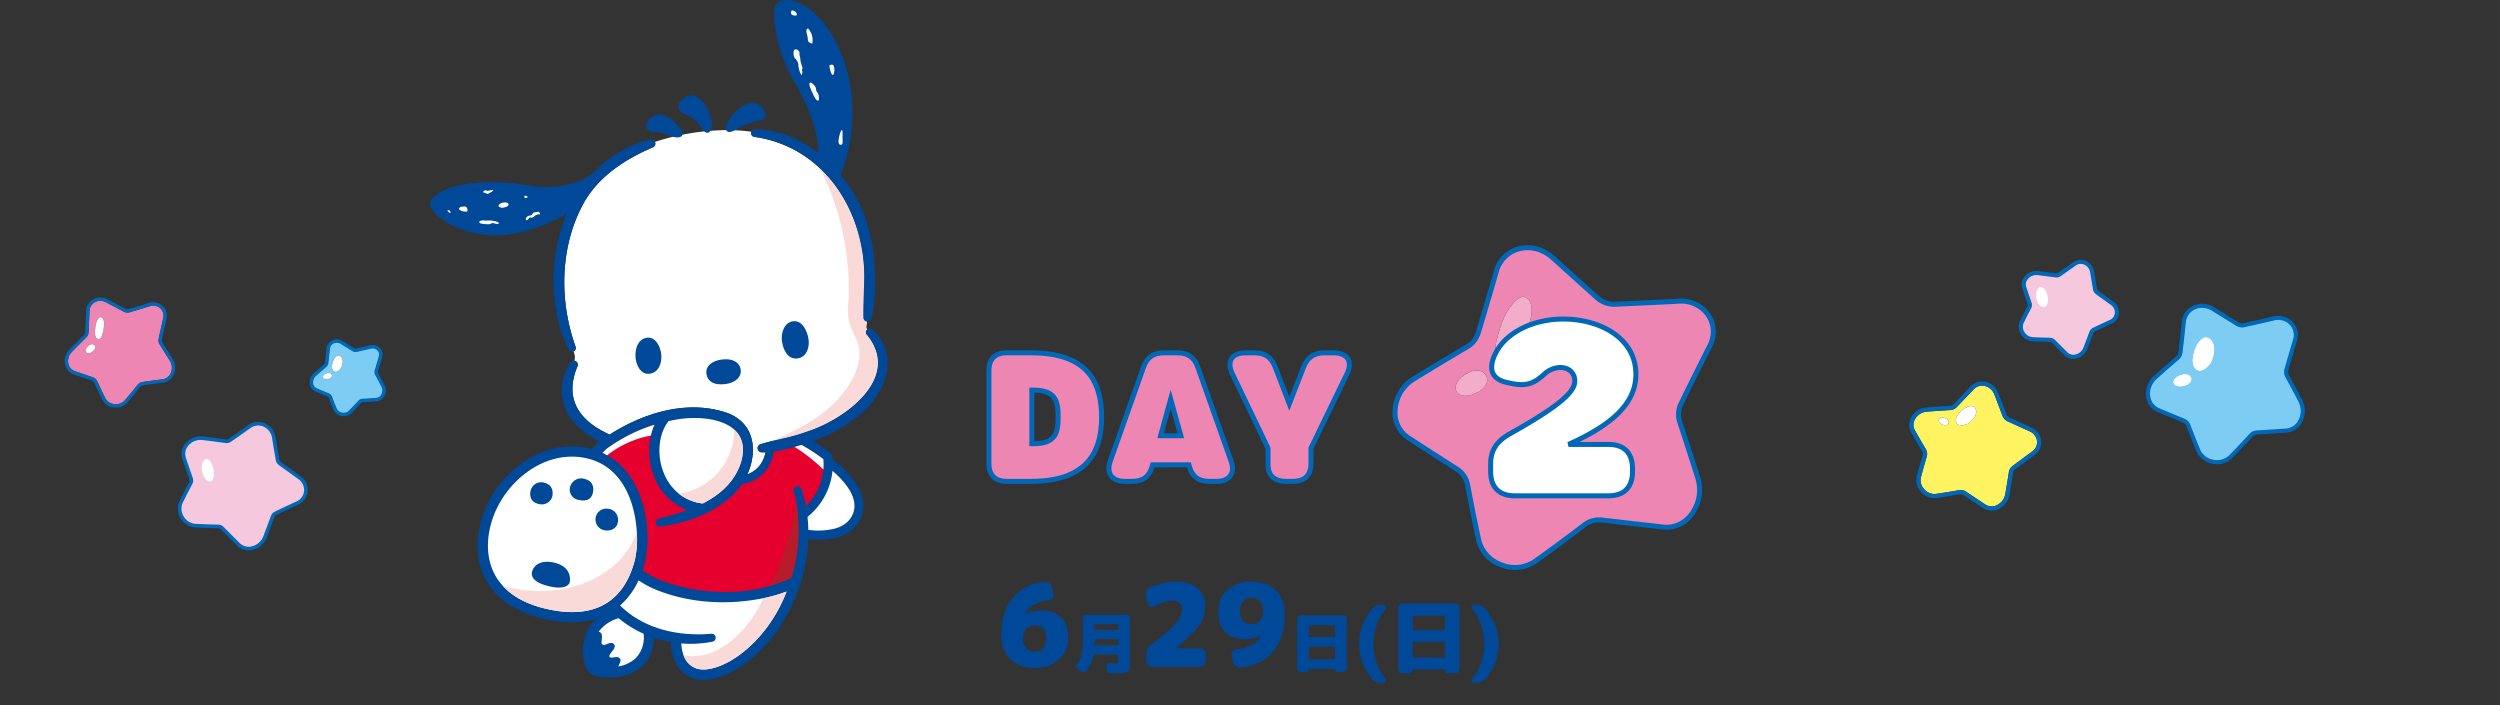 <svg xmlns="http://www.w3.org/2000/svg" xmlns:xlink="http://www.w3.org/1999/xlink" width="1000" height="282" viewBox="0 0 1000 282">
  <rect x="0" y="0" width="1000" height="282" fill="#333333" stroke="none"/>
  <defs>
    <clipPath id="clip-path">
      <rect id="長方形_4621" data-name="長方形 4621" width="1000" height="282" transform="translate(460 2683)" fill="none" stroke="#707070" stroke-width="1"/>
    </clipPath>
    <clipPath id="clip-path-2">
      <rect id="長方形_4614" data-name="長方形 4614" width="52.827" height="51.653" fill="none"/>
    </clipPath>
    <clipPath id="clip-path-3">
      <rect id="長方形_4615" data-name="長方形 4615" width="40.051" height="39.604" fill="none"/>
    </clipPath>
    <clipPath id="clip-path-4">
      <rect id="長方形_4616" data-name="長方形 4616" width="63.541" height="64.161" fill="none"/>
    </clipPath>
    <clipPath id="clip-path-5">
      <rect id="長方形_4617" data-name="長方形 4617" width="51.984" height="51.403" fill="none"/>
    </clipPath>
    <clipPath id="clip-path-6">
      <rect id="長方形_4618" data-name="長方形 4618" width="44.227" height="43.902" fill="none"/>
    </clipPath>
    <clipPath id="clip-path-7">
      <rect id="長方形_4619" data-name="長方形 4619" width="129.32" height="129.925" fill="none"/>
    </clipPath>
    <clipPath id="clip-path-8">
      <rect id="長方形_4620" data-name="長方形 4620" width="182.982" height="271.913" fill="none"/>
    </clipPath>
  </defs>
  <g id="minishow_maintitle02_pc" transform="translate(-460 -2683)" clip-path="url(#clip-path)">
    <g id="グループ_19626" data-name="グループ 19626" transform="translate(-27.073 2071.244)">
      <g id="グループ_19621" data-name="グループ 19621" transform="translate(1250.766 764.347)">
        <g id="グループ_19620" data-name="グループ 19620" transform="translate(0 0)" clip-path="url(#clip-path-2)">
          <path id="パス_22788" data-name="パス 22788" d="M51.548,24.3a4.891,4.891,0,0,0-2.972-3.937c-2.946-1.319-5.888-2.66-8.816-4A3.933,3.933,0,0,1,37.748,14.2Q36.127,9.969,34.515,5.71a5.454,5.454,0,0,0-4-3.508,4.765,4.765,0,0,0-4.46,1.51l0,0c-2.173,2.318-4.4,4.654-6.65,6.989a3.8,3.8,0,0,1-2.508,1.16c-3.116.182-6.321.4-9.528.652a5.9,5.9,0,0,0-4.689,3.116,4.44,4.44,0,0,0,.012,4.345q2.15,3.756,4.42,7.635a3.628,3.628,0,0,1,.326,2.857c-.882,2.97-1.645,5.676-2.333,8.275a5.244,5.244,0,0,0,1.3,4.77A5.379,5.379,0,0,0,11.127,45.4c2.915-.426,6.013-.933,9.2-1.5a4.033,4.033,0,0,1,.7-.061,3.665,3.665,0,0,1,2.046.611l1.5,1q3.179,2.12,6.27,4.175a4.613,4.613,0,0,0,4.452.366,6.114,6.114,0,0,0,3.557-4.536q.748-4.4,1.436-8.791a3.766,3.766,0,0,1,1.446-2.416c2.618-1.957,5.241-3.893,7.847-5.78A4.5,4.5,0,0,0,51.548,24.3M14.013,17.758c-3.078-1.166-1.955-3.91,1.087-2.493,2.021.941,1.177,3.351-1.087,2.493m10.369-.78c-1.13.867-3.857,1.556-4.865.244-.975-1.27-.3-3.093,1.69-4.984,1.475-1.4,4.2-2.776,5.391-1.448s.817,3.862-2.216,6.188" transform="translate(-0.427 -0.427)" fill="#fff362"/>
          <path id="パス_22789" data-name="パス 22789" d="M52.8,23.706A6.553,6.553,0,0,0,48.839,18.4c-2.943-1.317-5.88-2.657-8.805-4a2.233,2.233,0,0,1-1.141-1.231q-1.617-4.226-3.23-8.486A7.129,7.129,0,0,0,30.41.12,6.419,6.419,0,0,0,24.4,2.136c-2.167,2.311-4.387,4.641-6.633,6.969a2.142,2.142,0,0,1-1.394.648c-3.126.184-6.341.4-9.567.656A7.6,7.6,0,0,0,.756,14.428,6.09,6.09,0,0,0,.8,20.391c1.433,2.505,2.915,5.058,4.424,7.645a1.939,1.939,0,0,1,.166,1.525c-.887,2.987-1.655,5.71-2.347,8.326a6.92,6.92,0,0,0,1.676,6.321,7.064,7.064,0,0,0,6.217,2.43c2.937-.43,6.052-.939,9.259-1.512a2.063,2.063,0,0,1,1.511.292l1.5,1q3.182,2.121,6.269,4.175a6.146,6.146,0,0,0,3.449,1.057,6.649,6.649,0,0,0,2.6-.54,7.825,7.825,0,0,0,4.561-5.8q.749-4.418,1.439-8.819a2.073,2.073,0,0,1,.791-1.327c2.611-1.952,5.225-3.883,7.823-5.763a6.227,6.227,0,0,0,2.657-5.7M39.861,36.232q-.686,4.39-1.436,8.791a6.115,6.115,0,0,1-3.557,4.536,4.614,4.614,0,0,1-4.453-.366c-2.058-1.365-4.15-2.762-6.269-4.175l-1.5-1A3.67,3.67,0,0,0,20.6,43.4a3.964,3.964,0,0,0-.7.061c-3.191.571-6.289,1.077-9.2,1.5a5.382,5.382,0,0,1-4.717-1.882,5.243,5.243,0,0,1-1.306-4.77c.688-2.6,1.451-5.305,2.333-8.275a3.628,3.628,0,0,0-.326-2.857q-2.262-3.874-4.42-7.636a4.438,4.438,0,0,1-.011-4.344,5.9,5.9,0,0,1,4.689-3.116c3.206-.251,6.411-.47,9.527-.653a3.8,3.8,0,0,0,2.508-1.16c2.252-2.335,4.478-4.672,6.651-6.989l0,0a4.759,4.759,0,0,1,4.459-1.51,5.453,5.453,0,0,1,4,3.508q1.605,4.257,3.233,8.491a3.939,3.939,0,0,0,2.012,2.161c2.929,1.342,5.871,2.683,8.816,4a4.89,4.89,0,0,1,2.972,3.937,4.5,4.5,0,0,1-1.966,4.162c-2.607,1.888-5.229,3.824-7.847,5.781a3.77,3.77,0,0,0-1.446,2.416" transform="translate(0 0)" fill="#0068b6"/>
          <path id="パス_22790" data-name="パス 22790" d="M25.494,14.3c-1.993,1.892-2.665,3.715-1.69,4.984,1.009,1.313,3.736.623,4.865-.243,3.033-2.326,3.4-4.861,2.216-6.188S26.97,12.9,25.494,14.3" transform="translate(-4.716 -2.485)" fill="#fff"/>
          <path id="パス_22791" data-name="パス 22791" d="M17.648,18.491c-3.042-1.417-4.166,1.327-1.087,2.493,2.264.857,3.108-1.552,1.087-2.493" transform="translate(-2.975 -3.652)" fill="#fff"/>
        </g>
      </g>
      <g id="グループ_19623" data-name="グループ 19623" transform="translate(1294.594 715.691)">
        <g id="グループ_19622" data-name="グループ 19622" transform="translate(0 0)" clip-path="url(#clip-path-3)">
          <path id="パス_22792" data-name="パス 22792" d="M36.476,24.06a3.1,3.1,0,0,0,1.894-2.541,3.386,3.386,0,0,0-1.492-3.073q-2.976-2.118-5.936-4.269a3.281,3.281,0,0,1-1.294-2.1l-.056-.337c-.362-2.136-.727-4.282-1.08-6.428a3.807,3.807,0,0,0-2.253-2.953,3.29,3.29,0,0,0-3.228.422l0,0c-1.953,1.4-3.948,2.8-5.962,4.193a3.2,3.2,0,0,1-2.248.541q-3.561-.5-7.143-.926a3.946,3.946,0,0,0-.447-.024A4.14,4.14,0,0,0,4.019,8.1a3.045,3.045,0,0,0-.583,2.926c.689,2.067,1.41,4.171,2.142,6.306a3.053,3.053,0,0,1-.2,2.407C4.3,21.781,3.334,23.67,2.431,25.507a3.656,3.656,0,0,0,.249,3.432A3.754,3.754,0,0,0,5.646,30.88c2.218.115,4.583.2,7.024.248a3.128,3.128,0,0,1,2.161.9l1.014,1.015q2.012,2.014,3.974,3.967a3.149,3.149,0,0,0,2.961.847,4.307,4.307,0,0,0,3.08-2.643q1.2-3.139,2.36-6.289a3.151,3.151,0,0,1,1.588-1.748q3.343-1.595,6.667-3.121M10.6,19.3c-1.564.317-3.358-1.115-3.785-4.514-.159-1.267.541-3.689,2.013-3.875,1.424-.181,2.53,1.164,3.092,3.563.415,1.775.244,4.51-1.32,4.826" transform="translate(-0.222 -0.223)" fill="#f6c8dd"/>
          <path id="パス_22793" data-name="パス 22793" d="M37.754,16.684q-2.975-2.116-5.926-4.261a1.376,1.376,0,0,1-.538-.882l-.058-.336c-.361-2.134-.725-4.276-1.078-6.423a5.685,5.685,0,0,0-3.4-4.391,5.144,5.144,0,0,0-5.049.636C19.759,2.417,17.772,3.813,15.767,5.2a1.3,1.3,0,0,1-.911.221q-3.578-.5-7.188-.931A6.054,6.054,0,0,0,2.323,6.687a4.906,4.906,0,0,0-.9,4.714c.691,2.068,1.411,4.178,2.147,6.317a1.155,1.155,0,0,1-.084.91C2.4,20.691,1.422,22.6.511,24.454a5.53,5.53,0,0,0,.316,5.218,5.638,5.638,0,0,0,4.494,2.873c2.243.115,4.628.2,7.088.251a1.238,1.238,0,0,1,.863.349l1.014,1.014q2.016,2.018,3.973,3.967A4.965,4.965,0,0,0,21.822,39.6a5.5,5.5,0,0,0,1.118-.115A6.224,6.224,0,0,0,27.4,35.678q1.208-3.161,2.372-6.32a1.248,1.248,0,0,1,.625-.694c2.22-1.058,4.441-2.1,6.64-3.106a5,5,0,0,0,2.989-4.076,5.257,5.257,0,0,0-2.273-4.8M28,28.706q-1.154,3.147-2.36,6.289a4.307,4.307,0,0,1-3.081,2.642,3.147,3.147,0,0,1-2.961-.846c-1.3-1.3-2.631-2.626-3.974-3.967l-1.014-1.016a3.134,3.134,0,0,0-2.16-.9c-2.442-.05-4.807-.133-7.024-.248a3.751,3.751,0,0,1-2.967-1.94,3.653,3.653,0,0,1-.25-3.432c.9-1.838,1.868-3.727,2.949-5.773a3.053,3.053,0,0,0,.2-2.407C4.623,14.97,3.9,12.866,3.215,10.8A3.043,3.043,0,0,1,3.8,7.873,4.139,4.139,0,0,1,7,6.347a3.931,3.931,0,0,1,.447.025q3.584.43,7.143.925a3.193,3.193,0,0,0,2.248-.541c2.015-1.4,4.009-2.8,5.962-4.192l0,0a3.291,3.291,0,0,1,3.227-.422,3.811,3.811,0,0,1,2.253,2.953c.354,2.147.718,4.293,1.08,6.428l.056.338a3.282,3.282,0,0,0,1.293,2.094q2.957,2.144,5.937,4.27A3.387,3.387,0,0,1,38.147,21.3a3.1,3.1,0,0,1-1.893,2.541c-2.211,1.013-4.44,2.057-6.667,3.121A3.151,3.151,0,0,0,28,28.706" transform="translate(0 0)" fill="#0068b6"/>
          <path id="パス_22794" data-name="パス 22794" d="M9.375,11.942C7.9,12.128,7.2,14.551,7.362,15.817c.426,3.4,2.219,4.832,3.785,4.514s1.735-3.051,1.319-4.826c-.561-2.4-1.667-3.744-3.091-3.563" transform="translate(-0.771 -1.253)" fill="#fff"/>
          <path id="パス_22795" data-name="パス 22795" d="M36.476,24.06a3.1,3.1,0,0,0,1.894-2.541,3.386,3.386,0,0,0-1.492-3.073q-2.976-2.118-5.936-4.269a3.281,3.281,0,0,1-1.294-2.1l-.056-.337c-.362-2.136-.727-4.282-1.08-6.428a3.807,3.807,0,0,0-2.253-2.953,3.29,3.29,0,0,0-3.228.422l0,0c-1.953,1.4-3.948,2.8-5.962,4.193a3.2,3.2,0,0,1-2.248.541q-3.561-.5-7.143-.926a3.946,3.946,0,0,0-.447-.024A4.14,4.14,0,0,0,4.019,8.1a3.045,3.045,0,0,0-.583,2.926c.689,2.067,1.41,4.171,2.142,6.306a3.053,3.053,0,0,1-.2,2.407C4.3,21.781,3.334,23.67,2.431,25.507a3.656,3.656,0,0,0,.249,3.432A3.754,3.754,0,0,0,5.646,30.88c2.218.115,4.583.2,7.024.248a3.128,3.128,0,0,1,2.161.9l1.014,1.015q2.012,2.014,3.974,3.967a3.149,3.149,0,0,0,2.961.847,4.307,4.307,0,0,0,3.08-2.643q1.2-3.139,2.36-6.289a3.151,3.151,0,0,1,1.588-1.748q3.343-1.595,6.667-3.121M10.6,19.3c-1.564.317-3.358-1.115-3.785-4.514-.159-1.267.541-3.689,2.013-3.875,1.424-.181,2.53,1.164,3.092,3.563.415,1.775.244,4.51-1.32,4.826" transform="translate(-0.222 -0.223)" fill="#f6c8dd" stroke="#f6c8dd" stroke-width="0.5"/>
        </g>
      </g>
      <g id="グループ_19625" data-name="グループ 19625" transform="translate(1345.459 733.267)">
        <g id="グループ_19624" data-name="グループ 19624" transform="translate(0 0)" clip-path="url(#clip-path-4)">
          <path id="パス_22796" data-name="パス 22796" d="M60.912,46.813a7.763,7.763,0,0,0,.1-7.313q-2.594-4.94-5.243-9.83a4.6,4.6,0,0,1-.385-3.42c1.166-4.109,2.315-8.044,3.413-11.7a5.734,5.734,0,0,0-1.23-5.737,6.222,6.222,0,0,0-6.045-1.691c-3.928.923-7.87,1.823-11.8,2.711a4.823,4.823,0,0,1-3.558-.609l-.26-.16q-4.69-2.9-9.4-5.828a7.337,7.337,0,0,0-3.855-1.129,6.471,6.471,0,0,0-2.887.67,6.055,6.055,0,0,0-3.349,4.971v.005c-.4,3.949-.841,7.961-1.308,11.99a4.631,4.631,0,0,1-1.577,2.986c-2.986,2.571-6.007,5.223-8.978,7.879a7.489,7.489,0,0,0-2.331,6.757,5.655,5.655,0,0,0,3.373,4.391c3.325,1.4,6.73,2.815,10.189,4.238a4.427,4.427,0,0,1,2.43,2.529c1.369,3.606,2.666,6.877,3.961,10a6.664,6.664,0,0,0,5,3.819,6.827,6.827,0,0,0,6.218-1.737c2.6-2.657,5.218-5.433,8.012-8.481a4.562,4.562,0,0,1,3.07-1.5l1.422-.091c3.463-.218,6.882-.435,10.233-.658a5.884,5.884,0,0,0,4.792-3.069m-44.8-13.661c-5.815,1.887-7.374-3.4-1.321-4.876,4.023-.984,5.6,3.488,1.321,4.876m10.731-10.1c-.757,1.974-3.671,4.965-5.967,4.088-2.221-.848-2.787-3.677-1.734-7.619.779-2.918,3.165-6.778,5.7-6.02s4.035,4.252,2,9.551" transform="translate(-0.222 -0.222)" fill="#7dccf3"/>
          <path id="パス_22797" data-name="パス 22797" d="M62.464,38.406q-2.606-4.962-5.26-9.86a2.693,2.693,0,0,1-.228-2c1.164-4.1,2.31-8.027,3.4-11.666A7.675,7.675,0,0,0,58.724,7.3a8.1,8.1,0,0,0-7.857-2.241C46.943,5.985,43,6.883,39.08,7.771A2.914,2.914,0,0,1,36.931,7.4l-.26-.159q-4.686-2.9-9.392-5.826A8.818,8.818,0,0,0,18.7.864,7.914,7.914,0,0,0,14.31,7.346c-.4,3.941-.84,7.943-1.306,11.963a2.784,2.784,0,0,1-.933,1.773c-3,2.579-6.025,5.237-9.011,7.908A9.4,9.4,0,0,0,.133,37.473a7.506,7.506,0,0,0,4.505,5.809c3.325,1.4,6.735,2.817,10.2,4.244a2.539,2.539,0,0,1,1.382,1.453C17.6,52.6,18.9,55.89,20.2,59.035a8.54,8.54,0,0,0,6.381,4.946,9.587,9.587,0,0,0,1.847.179,8.48,8.48,0,0,0,6.08-2.447c2.612-2.676,5.247-5.465,8.054-8.527a2.684,2.684,0,0,1,1.8-.893l1.421-.089c3.466-.218,6.887-.437,10.233-.659a7.735,7.735,0,0,0,6.315-4.02,9.671,9.671,0,0,0,.132-9.119m-16.8,11.911-1.423.091a4.556,4.556,0,0,0-3.069,1.5c-2.795,3.048-5.416,5.823-8.012,8.481a6.826,6.826,0,0,1-6.218,1.736,6.661,6.661,0,0,1-5-3.818c-1.3-3.124-2.592-6.4-3.961-10a4.425,4.425,0,0,0-2.43-2.528C12.1,44.354,8.694,42.943,5.369,41.54A5.655,5.655,0,0,1,2,37.149a7.489,7.489,0,0,1,2.331-6.757c2.971-2.657,5.992-5.308,8.978-7.879a4.635,4.635,0,0,0,1.577-2.986c.467-4.03.907-8.041,1.308-11.99V7.531a6.061,6.061,0,0,1,3.35-4.972,6.47,6.47,0,0,1,2.887-.669,7.339,7.339,0,0,1,3.855,1.129q4.7,2.933,9.4,5.827l.26.161a4.818,4.818,0,0,0,3.558.608c3.931-.887,7.873-1.787,11.8-2.711a6.225,6.225,0,0,1,6.045,1.691,5.734,5.734,0,0,1,1.23,5.737c-1.1,3.654-2.247,7.589-3.413,11.7a4.6,4.6,0,0,0,.385,3.42q2.651,4.882,5.243,9.83a7.759,7.759,0,0,1-.1,7.312A5.882,5.882,0,0,1,55.9,49.66c-3.35.223-6.768.439-10.232.658" transform="translate(0 0)" fill="#0068b6"/>
          <path id="パス_22798" data-name="パス 22798" d="M26.784,14.821c-2.534-.758-4.918,3.1-5.7,6.02-1.052,3.941-.487,6.77,1.734,7.619,2.3.877,5.21-2.114,5.967-4.088,2.031-5.3.53-8.792-2-9.551" transform="translate(-2.161 -1.547)" fill="#fff"/>
          <path id="パス_22799" data-name="パス 22799" d="M15.832,31.331c-6.054,1.48-4.5,6.762,1.321,4.876,4.278-1.387,2.7-5.859-1.321-4.876" transform="translate(-1.258 -3.276)" fill="#fff"/>
          <path id="パス_22800" data-name="パス 22800" d="M60.912,46.813a7.763,7.763,0,0,0,.1-7.313q-2.594-4.94-5.243-9.83a4.6,4.6,0,0,1-.385-3.42c1.166-4.109,2.315-8.044,3.413-11.7a5.734,5.734,0,0,0-1.23-5.737,6.222,6.222,0,0,0-6.045-1.691c-3.928.923-7.87,1.823-11.8,2.711a4.823,4.823,0,0,1-3.558-.609l-.26-.16q-4.69-2.9-9.4-5.828a7.337,7.337,0,0,0-3.855-1.129,6.471,6.471,0,0,0-2.887.67,6.055,6.055,0,0,0-3.349,4.971v.005c-.4,3.949-.841,7.961-1.308,11.99a4.631,4.631,0,0,1-1.577,2.986c-2.986,2.571-6.007,5.223-8.978,7.879a7.489,7.489,0,0,0-2.331,6.757,5.655,5.655,0,0,0,3.373,4.391c3.325,1.4,6.73,2.815,10.189,4.238a4.427,4.427,0,0,1,2.43,2.529c1.369,3.606,2.666,6.877,3.961,10a6.664,6.664,0,0,0,5,3.819,6.827,6.827,0,0,0,6.218-1.737c2.6-2.657,5.218-5.433,8.012-8.481a4.562,4.562,0,0,1,3.07-1.5l1.422-.091c3.463-.218,6.882-.435,10.233-.658a5.884,5.884,0,0,0,4.792-3.069m-44.8-13.661c-5.815,1.887-7.374-3.4-1.321-4.876,4.023-.984,5.6,3.488,1.321,4.876m10.731-10.1c-.757,1.974-3.671,4.965-5.967,4.088-2.221-.848-2.787-3.677-1.734-7.619.779-2.918,3.165-6.778,5.7-6.02s4.035,4.252,2,9.551" transform="translate(-0.222 -0.221)" fill="#7dccf3" stroke="#7dccf3" stroke-width="0.5"/>
        </g>
      </g>
    </g>
    <g id="グループ_19633" data-name="グループ 19633" transform="translate(-12.951 2071.244)">
      <g id="グループ_19628" data-name="グループ 19628" transform="translate(544.067 780.492)">
        <g id="グループ_19627" data-name="グループ 19627" transform="translate(0 0)" clip-path="url(#clip-path-5)">
          <path id="パス_22801" data-name="パス 22801" d="M46.714,30.6a4.02,4.02,0,0,0,2.458-3.3,4.395,4.395,0,0,0-1.936-3.989q-3.863-2.749-7.7-5.541a4.259,4.259,0,0,1-1.68-2.719l-.073-.438c-.47-2.773-.943-5.558-1.4-8.344a4.942,4.942,0,0,0-2.924-3.833,4.27,4.27,0,0,0-4.19.547l0,0c-2.535,1.811-5.124,3.63-7.738,5.442a4.149,4.149,0,0,1-2.918.7q-4.622-.645-9.27-1.2A5.121,5.121,0,0,0,8.75,7.9,5.373,5.373,0,0,0,4.587,9.876a3.952,3.952,0,0,0-.756,3.8c.894,2.683,1.829,5.414,2.781,8.184a3.962,3.962,0,0,1-.26,3.125c-1.4,2.657-2.654,5.109-3.826,7.493a4.745,4.745,0,0,0,.323,4.455A4.873,4.873,0,0,0,6.7,39.45c2.878.149,5.948.257,9.117.322a4.06,4.06,0,0,1,2.805,1.172l1.316,1.317q2.612,2.614,5.157,5.149a4.087,4.087,0,0,0,3.844,1.1,5.59,5.59,0,0,0,4-3.43Q34.492,41.005,36,36.916a4.089,4.089,0,0,1,2.061-2.269q4.338-2.07,8.654-4.05M13.126,24.421c-2.03.411-4.358-1.447-4.912-5.859-.207-1.645.7-4.788,2.612-5.03,1.848-.235,3.284,1.511,4.013,4.624.539,2.3.317,5.853-1.713,6.264" transform="translate(0.341 0.342)" fill="#f6c8dd"/>
          <path id="パス_22802" data-name="パス 22802" d="M49,21.655q-3.861-2.746-7.692-5.53a1.786,1.786,0,0,1-.7-1.144l-.076-.437c-.468-2.769-.941-5.55-1.4-8.337a7.379,7.379,0,0,0-4.413-5.7,6.676,6.676,0,0,0-6.554.826c-2.524,1.8-5.1,3.615-7.706,5.42a1.688,1.688,0,0,1-1.182.287q-4.643-.648-9.33-1.208A7.858,7.858,0,0,0,3.015,8.679,6.368,6.368,0,0,0,1.846,14.8c.9,2.684,1.832,5.422,2.787,8.2a1.5,1.5,0,0,1-.109,1.181C3.11,26.855,1.846,29.328.663,31.74a7.178,7.178,0,0,0,.41,6.773,7.318,7.318,0,0,0,5.833,3.729c2.911.149,6.006.258,9.2.325a1.607,1.607,0,0,1,1.12.453l1.316,1.316q2.617,2.619,5.156,5.149A6.445,6.445,0,0,0,28.324,51.4a7.14,7.14,0,0,0,1.451-.15,8.078,8.078,0,0,0,5.792-4.946q1.568-4.1,3.078-8.2a1.619,1.619,0,0,1,.811-.9c2.882-1.373,5.764-2.724,8.618-4.032a6.491,6.491,0,0,0,3.88-5.291A6.823,6.823,0,0,0,49,21.655m-12.661,15.6q-1.5,4.084-3.063,8.162a5.59,5.59,0,0,1-4,3.429,4.085,4.085,0,0,1-3.844-1.1c-1.694-1.685-3.415-3.408-5.157-5.149l-1.316-1.318a4.067,4.067,0,0,0-2.8-1.172c-3.17-.065-6.239-.173-9.117-.322A4.868,4.868,0,0,1,3.19,37.272a4.742,4.742,0,0,1-.324-4.455c1.173-2.386,2.424-4.838,3.827-7.493A3.962,3.962,0,0,0,6.952,22.2c-.951-2.77-1.885-5.5-2.78-8.184a3.949,3.949,0,0,1,.756-3.8,5.372,5.372,0,0,1,4.163-1.98,5.1,5.1,0,0,1,.58.033q4.652.558,9.272,1.2a4.144,4.144,0,0,0,2.918-.7c2.615-1.812,5.2-3.631,7.738-5.441l0,0a4.271,4.271,0,0,1,4.189-.548A4.946,4.946,0,0,1,36.717,6.61c.459,2.787.932,5.572,1.4,8.344l.073.439a4.259,4.259,0,0,0,1.678,2.718q3.838,2.783,7.706,5.542a4.4,4.4,0,0,1,1.935,3.989,4.02,4.02,0,0,1-2.457,3.3c-2.87,1.315-5.763,2.67-8.654,4.05a4.089,4.089,0,0,0-2.061,2.269" transform="translate(0 0)" fill="#0068b6"/>
          <path id="パス_22803" data-name="パス 22803" d="M9.981,11.947c-1.911.242-2.819,3.386-2.612,5.03.553,4.412,2.881,6.271,4.912,5.859s2.252-3.96,1.712-6.264c-.728-3.112-2.164-4.859-4.012-4.624" transform="translate(1.186 1.926)" fill="#fff"/>
          <path id="パス_22804" data-name="パス 22804" d="M46.714,30.6a4.02,4.02,0,0,0,2.458-3.3,4.395,4.395,0,0,0-1.936-3.989q-3.863-2.749-7.7-5.541a4.259,4.259,0,0,1-1.68-2.719l-.073-.438c-.47-2.773-.943-5.558-1.4-8.344a4.942,4.942,0,0,0-2.924-3.833,4.27,4.27,0,0,0-4.19.547l0,0c-2.535,1.811-5.124,3.63-7.738,5.442a4.149,4.149,0,0,1-2.918.7q-4.622-.645-9.27-1.2A5.121,5.121,0,0,0,8.75,7.9,5.373,5.373,0,0,0,4.587,9.876a3.952,3.952,0,0,0-.756,3.8c.894,2.683,1.829,5.414,2.781,8.184a3.962,3.962,0,0,1-.26,3.125c-1.4,2.657-2.654,5.109-3.826,7.493a4.745,4.745,0,0,0,.323,4.455A4.873,4.873,0,0,0,6.7,39.45c2.878.149,5.948.257,9.117.322a4.06,4.06,0,0,1,2.805,1.172l1.316,1.317q2.612,2.614,5.157,5.149a4.087,4.087,0,0,0,3.844,1.1,5.59,5.59,0,0,0,4-3.43Q34.492,41.005,36,36.916a4.089,4.089,0,0,1,2.061-2.269q4.338-2.07,8.654-4.05M13.126,24.421c-2.03.411-4.358-1.447-4.912-5.859-.207-1.645.7-4.788,2.612-5.03,1.848-.235,3.284,1.511,4.013,4.624.539,2.3.317,5.853-1.713,6.264" transform="translate(0.341 0.342)" fill="#f6c8dd" stroke="#f6c8dd" stroke-width="2"/>
        </g>
      </g>
      <g id="グループ_19630" data-name="グループ 19630" transform="translate(597.051 747.733)">
        <g id="グループ_19629" data-name="グループ 19629" transform="translate(0 0)">
          <path id="パス_22805" data-name="パス 22805" d="M29.84,23.191a3.661,3.661,0,0,0,.046-3.448q-1.223-2.33-2.473-4.636a2.168,2.168,0,0,1-.181-1.613c.55-1.938,1.092-3.793,1.61-5.516a2.7,2.7,0,0,0-.58-2.705,2.934,2.934,0,0,0-2.851-.8c-1.852.435-3.711.86-5.565,1.278a2.274,2.274,0,0,1-1.678-.287l-.123-.076q-2.212-1.367-4.431-2.748A3.46,3.46,0,0,0,11.8,2.111a3.052,3.052,0,0,0-1.361.316A2.856,2.856,0,0,0,8.856,4.771v0c-.189,1.862-.4,3.754-.617,5.654a2.184,2.184,0,0,1-.744,1.408C6.086,13.049,4.662,14.3,3.261,15.552a3.532,3.532,0,0,0-1.1,3.186,2.667,2.667,0,0,0,1.591,2.07c1.568.662,3.174,1.327,4.8,2A2.087,2.087,0,0,1,9.7,24c.646,1.7,1.257,3.243,1.868,4.716a3.142,3.142,0,0,0,2.356,1.8,3.219,3.219,0,0,0,2.932-.819c1.224-1.253,2.46-2.562,3.778-4a2.151,2.151,0,0,1,1.448-.707l.671-.043c1.633-.1,3.245-.205,4.825-.31a2.775,2.775,0,0,0,2.26-1.447M8.716,16.749c-2.742.89-3.478-1.6-.623-2.3,1.9-.464,2.64,1.645.623,2.3m5.061-4.765c-.357.931-1.731,2.341-2.814,1.928-1.047-.4-1.314-1.734-.818-3.593.368-1.376,1.492-3.2,2.687-2.839s1.9,2.005.945,4.5" transform="translate(-1.22 -1.22)" fill="#7dccf3"/>
          <path id="パス_22806" data-name="パス 22806" d="M29.457,18.111q-1.229-2.34-2.48-4.65a1.27,1.27,0,0,1-.108-.944c.549-1.934,1.089-3.785,1.605-5.5a3.619,3.619,0,0,0-.782-3.572,3.818,3.818,0,0,0-3.7-1.057c-1.851.435-3.708.858-5.559,1.277a1.374,1.374,0,0,1-1.013-.176l-.122-.075Q15.083,2.047,12.865.666A4.158,4.158,0,0,0,8.819.408a3.732,3.732,0,0,0-2.07,3.056c-.189,1.859-.4,3.746-.616,5.641a1.313,1.313,0,0,1-.44.836c-1.413,1.216-2.841,2.47-4.249,3.729a4.434,4.434,0,0,0-1.38,4,3.539,3.539,0,0,0,2.124,2.739c1.568.662,3.176,1.329,4.81,2a1.2,1.2,0,0,1,.652.685c.649,1.708,1.263,3.259,1.878,4.742a4.027,4.027,0,0,0,3.009,2.333,4.521,4.521,0,0,0,.871.084A4,4,0,0,0,16.275,29.1c1.232-1.262,2.474-2.577,3.8-4.021a1.265,1.265,0,0,1,.847-.421l.67-.042c1.635-.1,3.248-.206,4.825-.311a3.647,3.647,0,0,0,2.978-1.9,4.56,4.56,0,0,0,.062-4.3m-7.922,5.617-.671.043a2.148,2.148,0,0,0-1.447.707c-1.318,1.437-2.554,2.746-3.778,4a3.219,3.219,0,0,1-2.932.819,3.141,3.141,0,0,1-2.356-1.8c-.611-1.473-1.222-3.016-1.868-4.717a2.087,2.087,0,0,0-1.146-1.192c-1.631-.671-3.237-1.337-4.8-2a2.667,2.667,0,0,1-1.591-2.07,3.532,3.532,0,0,1,1.1-3.186c1.4-1.253,2.825-2.5,4.234-3.716a2.186,2.186,0,0,0,.744-1.408c.22-1.9.428-3.792.617-5.654v0a2.858,2.858,0,0,1,1.58-2.345A3.051,3.051,0,0,1,10.576.891a3.461,3.461,0,0,1,1.818.532q2.214,1.383,4.431,2.748l.123.076a2.272,2.272,0,0,0,1.678.287c1.854-.418,3.713-.843,5.565-1.278a2.935,2.935,0,0,1,2.851.8,2.7,2.7,0,0,1,.58,2.705c-.518,1.723-1.06,3.579-1.61,5.516a2.169,2.169,0,0,0,.181,1.613q1.25,2.3,2.473,4.636a3.659,3.659,0,0,1-.046,3.448,2.774,2.774,0,0,1-2.26,1.448c-1.58.105-3.192.207-4.825.31" transform="translate(0 0)" fill="#0068b6" stroke="#0068b6" stroke-width="0.5"/>
          <path id="パス_22807" data-name="パス 22807" d="M23.5,14.77c-1.195-.357-2.319,1.463-2.687,2.839-.5,1.859-.23,3.193.817,3.593,1.083.414,2.457-1,2.814-1.928.958-2.5.25-4.146-.945-4.5" transform="translate(-11.892 -8.51)" fill="#fff"/>
          <path id="パス_22808" data-name="パス 22808" d="M13.795,31.257c-2.855.7-2.12,3.189.623,2.3,2.017-.654,1.274-2.763-.623-2.3" transform="translate(-6.922 -18.027)" fill="#fff"/>
        </g>
      </g>
      <g id="グループ_19632" data-name="グループ 19632" transform="matrix(1, 0.017, -0.017, 1, 499.273, 730.527)">
        <g id="グループ_19631" data-name="グループ 19631" clip-path="url(#clip-path-6)">
          <path id="パス_22809" data-name="パス 22809" d="M36.552,17.062a3.191,3.191,0,0,1-.465-2.345c.564-2.9,1.126-5.673,1.672-8.252A3.947,3.947,0,0,0,36.585,2.6a4.285,4.285,0,0,0-4.245-.811c-2.651.863-5.313,1.712-7.967,2.55a3.333,3.333,0,0,1-2.5-.212l-.444-.226Q18.161,2.246,14.88.568A5.125,5.125,0,0,0,12.565,0a4.5,4.5,0,0,0-2.338.642,4.174,4.174,0,0,0-2.01,3.6v0C8.17,6.993,8.1,9.78,8.012,12.581a3.214,3.214,0,0,1-.917,2.16c-1.889,1.925-3.814,3.925-5.723,5.944A5.161,5.161,0,0,0,.162,25.458a3.893,3.893,0,0,0,2.566,2.815c2.37.774,4.8,1.546,7.26,2.328a3.072,3.072,0,0,1,1.83,1.609c1.152,2.4,2.233,4.579,3.306,6.655a4.587,4.587,0,0,0,3.649,2.33,4.71,4.71,0,0,0,4.166-1.552c1.617-1.961,3.309-4.084,5.023-6.3A3.168,3.168,0,0,1,30,32.123l1.423-.212q3.328-.494,6.558-.98a4.047,4.047,0,0,0,3.109-2.382,5.344,5.344,0,0,0-.357-5.025q-2.073-3.25-4.179-6.463M10.084,20.024c-2.4,2.435-4.539.212-1.912-2.083,1.745-1.524,3.68.291,1.912,2.083m3.879-8.653c-.235,1.287-.594,4.149-2.089,3.878-1.447-.263-1.382-2.29-1.192-4.806C10.822,8.579,11.8,6.385,12.728,6.5s1.866,1.413,1.235,4.867" transform="translate(1.337 1.338)" fill="#ed86b3"/>
          <path id="パス_22810" data-name="パス 22810" d="M43.2,24.148q-2.081-3.264-4.193-6.482a1.838,1.838,0,0,1-.269-1.354c.563-2.891,1.123-5.66,1.666-8.23A5.317,5.317,0,0,0,38.82,2.949a5.613,5.613,0,0,0-5.555-1.091c-2.649.864-5.308,1.71-7.959,2.548a1.992,1.992,0,0,1-1.489-.131l-.443-.225Q20.106,2.392,16.824.715a6.1,6.1,0,0,0-5.953.121A5.486,5.486,0,0,0,8.216,5.568c-.048,2.736-.117,5.516-.2,8.309a1.913,1.913,0,0,1-.536,1.264c-1.895,1.931-3.826,3.937-5.745,5.967A6.512,6.512,0,0,0,.2,27.135a5.2,5.2,0,0,0,3.449,3.749c2.371.774,4.8,1.548,7.268,2.331a1.728,1.728,0,0,1,1.027.911c1.158,2.414,2.245,4.6,3.325,6.693a5.925,5.925,0,0,0,4.694,3.045,6.9,6.9,0,0,0,.729.039,5.944,5.944,0,0,0,4.611-2.067c1.628-1.975,3.329-4.108,5.051-6.338a1.84,1.84,0,0,1,1.175-.712l1.424-.211c2.219-.331,4.41-.656,6.556-.981a5.358,5.358,0,0,0,4.128-3.144,6.7,6.7,0,0,0-.44-6.3m-.774,5.739a4.045,4.045,0,0,1-3.109,2.382c-2.149.326-4.339.65-6.558.979l-1.422.212A3.169,3.169,0,0,0,29.3,34.678c-1.714,2.219-3.406,4.341-5.023,6.3a4.709,4.709,0,0,1-4.166,1.552,4.588,4.588,0,0,1-3.649-2.33c-1.073-2.076-2.154-4.254-3.306-6.655a3.069,3.069,0,0,0-1.83-1.609c-2.463-.781-4.89-1.554-7.26-2.328A3.891,3.891,0,0,1,1.5,26.8a5.162,5.162,0,0,1,1.208-4.774C4.617,20,6.542,18,8.431,16.079a3.215,3.215,0,0,0,.918-2.16c.089-2.8.158-5.588.205-8.332v0a4.175,4.175,0,0,1,2.01-3.6A4.5,4.5,0,0,1,13.9,1.338a5.127,5.127,0,0,1,2.315.568q3.274,1.681,6.551,3.336l.443.226a3.33,3.33,0,0,0,2.5.212c2.654-.838,5.316-1.686,7.967-2.549a4.28,4.28,0,0,1,4.245.811A3.946,3.946,0,0,1,39.1,7.8c-.545,2.579-1.107,5.356-1.672,8.252A3.192,3.192,0,0,0,37.89,18.4Q40,21.607,42.068,24.862a5.342,5.342,0,0,1,.357,5.025" transform="translate(0 0)" fill="#0068b6"/>
          <path id="パス_22811" data-name="パス 22811" d="M2.147,0C1.217-.114.242,2.081.1,3.944-.09,6.46-.155,8.487,1.292,8.749c1.5.272,1.854-2.591,2.089-3.878C4.012,1.419,3.076.123,2.147,0" transform="translate(11.917 7.837)" fill="#fff"/>
          <path id="パス_22812" data-name="パス 22812" d="M1.207.571C-1.42,2.865.715,5.089,3.119,2.653,4.887.862,2.952-.953,1.207.571" transform="translate(8.301 18.709)" fill="#fff"/>
        </g>
      </g>
    </g>
    <path id="パス_22848" data-name="パス 22848" d="M-63.332,0h9.8c20.661,0,28.187-10.011,28.187-25.631,0-16.046-7.526-25.773-28.187-25.773h-9.8c-4.615,0-7.1,2.485-7.1,7.1V-7.1C-70.432-2.485-67.947,0-63.332,0ZM-53.25-15.052V-36.494h.355c9.017,0,10.153,4.118,10.153,10.721,0,6.674-1.136,10.721-10.011,10.721ZM26.412-8.165,13.135-45.653C11.786-49.558,9.159-51.4,5.041-51.4H-.5c-4.118,0-6.745,1.846-8.094,5.751L-21.868-8.165C-23.572-3.266-21.3,0-16.117,0h3.124C-8.8,0-6.248-1.917-5.112-6.035l.155-.568H9.568l.158.568C10.862-1.917,13.418,0,17.607,0H20.66c5.183,0,7.526-3.266,5.751-8.165ZM-1.754-18.247,2.271-32.873,6.332-18.247ZM48.308,0H51.29c4.615,0,7.1-2.485,7.1-7.1v-6.177L72.8-43.026c2.414-4.9.213-8.378-5.254-8.378H63.644c-4.047,0-6.674,1.846-8.165,5.609L49.728-31.027,44.048-45.8C42.557-49.629,39.93-51.4,35.883-51.4H32.191c-5.467,0-7.6,3.408-5.254,8.378L41.208-13.277v6.6C41.208-2.414,43.693,0,48.308,0Z" transform="translate(925.995 2875.536)" fill="#ed86b3" stroke="#0068b6" stroke-width="2"/>
    <g id="グループ_19635" data-name="グループ 19635" transform="translate(1017 2781.074)">
      <g id="グループ_19634" data-name="グループ 19634" clip-path="url(#clip-path-7)">
        <path id="パス_22813" data-name="パス 22813" d="M114.9,70.728a9.74,9.74,0,0,1,.478-7.283c3.953-8.09,7.8-15.83,11.448-23a12.044,12.044,0,0,0-.411-12.309A13.077,13.077,0,0,0,114.545,22.4c-8.493.446-17.013.847-25.495,1.22a10.169,10.169,0,0,1-7.195-2.6L80.725,20Q72.4,12.527,64.055,4.991A15.642,15.642,0,0,0,57.68,1.486a13.725,13.725,0,0,0-7.4.043,12.738,12.738,0,0,0-8.772,9.037l0,.009c-2.308,8.049-4.716,16.209-7.19,24.392a9.8,9.8,0,0,1-4.411,5.64c-7.084,4.18-14.339,8.554-21.563,13A15.745,15.745,0,0,0,1.008,66.717,11.879,11.879,0,0,0,6.347,77.042c6.374,4.152,12.918,8.348,19.56,12.6a9.371,9.371,0,0,1,4.12,6.188c1.5,7.989,2.965,15.26,4.488,22.223a14,14,0,0,0,8.913,9.749,14.371,14.371,0,0,0,13.5-1.281c6.318-4.5,12.984-9.421,19.786-14.607a9.665,9.665,0,0,1,6.964-1.976l4.361.5q10.2,1.171,20.1,2.294a12.352,12.352,0,0,0,11.045-4.565,16.3,16.3,0,0,0,2.917-15.09q-3.54-11.217-7.211-22.351M34.544,58.542c-9.01,5.276-13.546-2.963-3.989-7.65,6.348-3.113,10.617,3.768,3.989,7.65M52.814,36.1c-1.709,3.607-5.028,11.76-9.223,9.778-4.057-1.917-2.265-7.84.286-15.107,1.887-5.38,6.5-11.076,9.143-9.991s4.383,5.64-.207,15.32" fill="#ed86b3"/>
        <path id="パス_22814" data-name="パス 22814" d="M48.979,129.925a15.369,15.369,0,0,1-5.94-1.2,14.942,14.942,0,0,1-9.5-10.424c-1.518-6.953-2.988-14.231-4.5-22.285a8.406,8.406,0,0,0-3.682-5.535c-7.368-4.714-13.518-8.662-19.56-12.6a12.958,12.958,0,0,1-5.793-11.2,16.686,16.686,0,0,1,7.8-13.933c7.346-4.516,14.606-8.891,21.591-13.01a8.788,8.788,0,0,0,3.962-5.065C35.882,26.341,38.3,18.139,40.545,10.3A13.792,13.792,0,0,1,50,.57,14.737,14.737,0,0,1,57.943.522a16.729,16.729,0,0,1,6.783,3.729C70.27,9.276,75.877,14.327,81.391,19.26l1.131,1.02a9.1,9.1,0,0,0,6.486,2.341c9.542-.418,17.879-.816,25.482-1.217a14.058,14.058,0,0,1,12.755,6.182,13.04,13.04,0,0,1,.458,13.347c-3.6,7.076-7.447,14.81-11.425,22.958a8.69,8.69,0,0,0-.434,6.527c2.44,7.38,4.867,14.9,7.214,22.359a17.27,17.27,0,0,1-3.1,16.024h0a13.266,13.266,0,0,1-11.935,4.929q-8.681-.972-17.62-2.01l-6.841-.783a8.606,8.606,0,0,0-6.24,1.773c-6.708,5.116-13.372,10.036-19.814,14.63a15.418,15.418,0,0,1-8.532,2.586M54.057,2a12.749,12.749,0,0,0-3.5.491,11.793,11.793,0,0,0-8.079,8.328c-2.257,7.88-4.677,16.092-7.2,24.441a10.775,10.775,0,0,1-4.861,6.211C23.44,45.585,16.19,49.953,8.865,54.456A14.7,14.7,0,0,0,2.006,66.738,10.947,10.947,0,0,0,6.9,76.214c6.032,3.929,12.178,7.874,19.547,12.589a10.412,10.412,0,0,1,4.566,6.853c1.508,8.028,2.974,15.288,4.48,22.188a12.964,12.964,0,0,0,8.269,9.019,13.377,13.377,0,0,0,12.619-1.172c6.4-4.562,13.043-9.47,19.728-14.567a10.613,10.613,0,0,1,7.681-2.176l6.848.784q8.923,1.027,17.616,2.01a11.287,11.287,0,0,0,10.153-4.195l.931.744-.924-.751a15.277,15.277,0,0,0,2.739-14.167c-2.343-7.442-4.768-14.956-7.2-22.329a10.686,10.686,0,0,1,.534-8.027c3.985-8.161,7.839-15.9,11.456-23.02a11.045,11.045,0,0,0-.361-11.314A12.083,12.083,0,0,0,114.621,23.4c-7.634.4-15.977.8-25.53,1.22a11.1,11.1,0,0,1-7.908-2.854l-1.129-1.018C74.54,15.814,68.93,10.761,63.381,5.732a14.7,14.7,0,0,0-5.967-3.281A12.707,12.707,0,0,0,54.057,2" fill="#0068b6"/>
        <path id="パス_22815" data-name="パス 22815" d="M53.02,20.784c-2.645-1.083-7.255,4.612-9.144,9.993-2.55,7.267-4.342,13.188-.284,15.1,4.2,1.983,7.513-6.172,9.222-9.779,4.588-9.678,2.852-14.236.206-15.319" fill="#f4accb"/>
        <path id="パス_22816" data-name="パス 22816" d="M30.555,50.9c-9.556,4.686-5.019,12.927,3.99,7.649,6.627-3.881,2.358-10.758-3.99-7.649" fill="#f4accb"/>
      </g>
    </g>
    <path id="パス_22847" data-name="パス 22847" d="M-18.236,0H19.109c6.305,0,9.7-3.395,9.7-9.7v-1.164c0-6.305-3.395-9.7-9.7-9.7H3.2C19.594-27.936,30.167-36.375,30.167-48.6c0-14.55-14.443-22.116-29.09-22.116-12.095,0-22.678,5.432-26.78,13.192-3.308,6.266-2.251,10.738,4.248,12.182l1.077.242c6.819,1.513,9.67.213,13.831-3.5a9.71,9.71,0,0,1,6.44-2.734c3.492,0,5.83,2.182,5.83,5.45,0,4.675-7.3,10.592-26.092,21.145-5.238,3.007-7.566,6.6-7.566,11.931v3.1c0,6.305,3.395,9.7,9.7,9.7Z" transform="translate(1084.193 2881.331)" fill="#fff" stroke="#0068b6" stroke-width="2"/>
    <g id="グループ_19637" data-name="グループ 19637" transform="translate(632.063 2683)">
      <g id="グループ_19636" data-name="グループ 19636" clip-path="url(#clip-path-8)">
        <path id="パス_22817" data-name="パス 22817" d="M165.319,124.838a1.433,1.433,0,0,1,.028-2.117,2,2,0,0,1-.334-.95,2.037,2.037,0,0,1,.023-.522c.1-.547.176-1.176.262-1.775h0a1.173,1.173,0,0,1-.172-.008,1.624,1.624,0,0,1-1.224-1.548c-.057-4.015.1-8.005.187-12.01,1.177-17.889-5.116-35.855-17.443-47.57a47.392,47.392,0,0,0-26.4-12.724,1.506,1.506,0,0,1-1.2-2.027c0-.011.011-.019.013-.029a70.662,70.662,0,0,0-13.51-.548,95.124,95.124,0,0,0-25.062,4.613,1.554,1.554,0,0,1-.772,2.133C68.825,54.423,58.4,61.085,52.309,71.509c-9.881,17.537-10.261,39.315-3.554,58.069a1.468,1.468,0,0,1-.855,1.833c.078.159.143.326.222.484a5.485,5.485,0,0,1,.16,3.283,1.6,1.6,0,0,1,1.1,2.478c-5.486,13.434,1.64,21.958,13,27.032,13.726-8.812,31.276-14.107,47.053-8.643,7.3,2.73,10.241,8.5,10.246,14.734a23.839,23.839,0,0,1-2.249,9.813,10.987,10.987,0,0,0,5.022-3.6,12.985,12.985,0,0,0,2.287-5.236c-.546.017-1.092.044-1.643.021a1.612,1.612,0,0,1-1.508-1.333,1.571,1.571,0,0,1-.059-.371,1.636,1.636,0,0,1,1.11-1.482c1.487-.476,2.987-.88,4.49-1.254,4.669-1.161,9.379-2.02,13.9-3.753,15.434-4.822,38.372-21.567,24.285-38.746" transform="translate(9.425 9.143)" fill="#fff"/>
        <path id="パス_22818" data-name="パス 22818" d="M150.734,116.763a1.66,1.66,0,0,1-.174-.009,1.622,1.622,0,0,1-1.223-1.548c-.057-4.015.095-8.007.187-12.01,1.177-17.89-5.116-35.855-17.445-47.57,7.33,14.556,12.633,34.541,11.108,54.351-.7,9.163,3.013,11.265,4.207,16.7,1.114,5.072-.894,10.672-3.518,14.85-6.417,10.222-15.678,16.33-31.312,23.1,4.671-1.162,9.379-2.021,13.9-3.755,15.436-4.821,38.373-21.567,24.287-38.744a1.432,1.432,0,0,1,.028-2.118,2,2,0,0,1-.335-.95,2.042,2.042,0,0,1,.024-.522c.1-.546.175-1.176.261-1.774" transform="translate(23.989 11.855)" fill="#f9dad9"/>
        <path id="パス_22819" data-name="パス 22819" d="M173.432,108.609a1.418,1.418,0,0,0-1.976.154,1.442,1.442,0,0,0-.047,2.144c14.088,17.179-8.85,33.924-24.285,38.746-5.981,2.292-12.283,3.052-18.392,5.009a1.637,1.637,0,0,0-1.11,1.482,1.531,1.531,0,0,0,.058.371,1.615,1.615,0,0,0,1.509,1.333c.551.023,1.1,0,1.643-.021a13,13,0,0,1-2.287,5.235,11,11,0,0,1-5.023,3.6,23.825,23.825,0,0,0,2.249-9.814c0-6.234-2.947-12-10.246-14.733-15.777-5.464-33.325-.169-47.053,8.643-11.362-5.073-18.489-13.6-13-27.033a1.6,1.6,0,0,0-1.1-2.478,1.49,1.49,0,0,0-1.47.536c-3.9,5.258-4.467,12.322-2.294,18.379,2.379,5.9,7.7,10.134,13.031,12.984.19.1.386.18.577.273-.978.994-1.906,2.039-2.79,3.124-19.546-5.311-38.513,9.867-43.992,27.449-2.888,9.263-2.245,18.273,1.81,25.372,4.26,7.458,11.892,12.523,22.686,15.056a49.307,49.307,0,0,0,11.25,1.4,33.282,33.282,0,0,0,10.189-1.505,16.645,16.645,0,0,0-3.049,3.434c-4.065,6.272-2.7,16.291.4,18.548,1.271.927,4.193,1.653,7.627,1.653,4.4,0,9.639-1.194,13.319-4.694a15.763,15.763,0,0,0,4.582-11.191,46.451,46.451,0,0,0,6.719,1.7c-.08,4.493,1.8,12.109,8.895,14.464a12.966,12.966,0,0,0,4.092.615c4.075,0,8.893-1.561,13.786-4.54,9.2-5.6,19.8-17.1,24.84-33.631a1.927,1.927,0,0,0,.3-.517,69.66,69.66,0,0,0,3.035-17.631,41.237,41.237,0,0,0,4.307.26,27.022,27.022,0,0,0,7.308-.912c4.694-1.332,8.019-4.12,9.614-8.062,3.388-8.368-3.486-16.95-11.578-23.29-.036-.4-.061-.787-.115-1.194a1.819,1.819,0,0,0-.706-1.212c-1.947-1.473-4.216-3.086-6.915-4.751a63.217,63.217,0,0,0,16.557-8.788c11.411-8.014,19.39-24.854,7.052-35.962" transform="translate(3.336 23.075)" fill="#004898"/>
        <path id="パス_22820" data-name="パス 22820" d="M78.614,180.969c-.6-11.312-5.241-25.657-18.871-29.435a26.547,26.547,0,0,0-7.112-.97c-14.617,0-27.744,12.04-31.985,25.642-2.543,8.157-2.028,16.006,1.453,22.1a22.451,22.451,0,0,0,2.958,4c3.909,4.273,9.62,7.33,17.092,9.084,23.989,5.638,32.648-7.541,35.686-19.585a38.5,38.5,0,0,0,.78-10.839" transform="translate(4.06 32.087)" fill="#fff"/>
        <path id="パス_22821" data-name="パス 22821" d="M33.083,162.7a4.356,4.356,0,0,1,5.688-3.463c3.292.928,3.431,3.764,3.041,5.488a4.381,4.381,0,0,1-5.188,3.03c-3.113-.632-3.927-2.745-3.541-5.055" transform="translate(7.031 33.89)" fill="#004898"/>
        <path id="パス_22822" data-name="パス 22822" d="M46.081,161.545a4.562,4.562,0,0,1,5.907-3.594c3.181.782,3.843,3.286,3.273,5.606-.647,2.631-2.641,3.48-5.686,2.776a4.162,4.162,0,0,1-3.494-4.787" transform="translate(9.812 33.624)" fill="#004898"/>
        <path id="パス_22823" data-name="パス 22823" d="M54.523,172.153a4.316,4.316,0,0,1,4.827-4.413,4.413,4.413,0,0,1,4.148,5.031c-.184,2.5-2.316,3.858-4.736,3.671a4.394,4.394,0,0,1-4.239-4.288" transform="translate(11.618 35.744)" fill="#004898"/>
        <path id="パス_22824" data-name="パス 22824" d="M33.614,189.235c.389-1.852,2.8-5.278,9.339-3.531s6,6.88,5.685,7.856c-.592,1.838-3.6,2.617-8.294,1.462-5.044-1.24-7.29-3.119-6.729-5.787" transform="translate(7.146 39.473)" fill="#004898"/>
        <path id="パス_22825" data-name="パス 22825" d="M76.779,186.468a38.366,38.366,0,0,0,.78-10.839c-.084.222-.171.444-.258.665-7.427,18.393-30.424,26.746-52.912,20.778l-.387-.1c3.91,4.273,9.62,7.33,17.092,9.084,23.991,5.64,32.65-7.541,35.686-19.583" transform="translate(5.115 37.429)" fill="#f9dad9"/>
        <path id="パス_22826" data-name="パス 22826" d="M73.494,210.033a42.649,42.649,0,0,1-9.933-6.192,14.864,14.864,0,0,0-8,5.389,2.264,2.264,0,0,1,.927.518c.577.533.355,2.4.222,3.594-.121,1.087.717,1.479,1.863.977,1.421-.621,2.476-.917,3.152-.044,1.065,1.376-1.374,3.16-1.784,4.322s.631,1.135,2.269.832c1.248-.232,2.578.482,1.912,2.079-.246.59-.48,1.134-.707,1.635a13.455,13.455,0,0,0,6.9-3.249,11.881,11.881,0,0,0,3.277-9.3c-.016-.2-.07-.374-.1-.566" transform="translate(11.842 43.441)" fill="#fff"/>
        <path id="パス_22827" data-name="パス 22827" d="M124.417,173.679q.286,2.582.337,5.185a28.206,28.206,0,0,0,10.6-.507c3.625-1.03,6.058-3.023,7.234-5.927,2.328-5.75-2.225-12.036-8.172-17.184,0,.047-.008.095-.012.142a26.887,26.887,0,0,1-8.037,16.547c-.627.619-1.28,1.2-1.947,1.744" transform="translate(26.515 33.085)" fill="#fff"/>
        <path id="パス_22828" data-name="パス 22828" d="M120.152,198.463c-.072.015-.144.022-.215.036-14.232,2.828-29.1,2.118-42.742-3.311A37.52,37.52,0,0,1,70,191.352a29.459,29.459,0,0,1-7.375,10.054c9.467,9.434,23.43,12.468,36.532,11.317a1.6,1.6,0,0,1,.46,3.159,44.352,44.352,0,0,1-12.511.7,15.562,15.562,0,0,0,.863,4.564,8.361,8.361,0,0,0,5.17,5.458c3.506,1.163,8.9-.161,14.435-3.533,7.751-4.72,16.574-13.991,21.647-27.236a59.928,59.928,0,0,1-9.073,2.628" transform="translate(13.347 40.779)" fill="#fff"/>
        <path id="パス_22829" data-name="パス 22829" d="M115.485,197.712c-6.364,14.3-20.068,25.759-31.875,22.669l-.089-.023a8.36,8.36,0,0,0,5.169,5.458c3.506,1.163,8.9-.161,14.435-3.533,7.752-4.72,16.575-13.991,21.647-27.236a59.893,59.893,0,0,1-9.073,2.628c-.07.015-.143.022-.215.036" transform="translate(17.8 41.567)" fill="#f9dad9"/>
        <path id="パス_22830" data-name="パス 22830" d="M145.145,153.778a80.762,80.762,0,0,0-8.717-5.665c-.92.279-1.839.556-2.765.809q-1.707.466-3.423.882c-1.626.391-3.262.745-4.917.984a16.385,16.385,0,0,1-3.049,7.413,14.618,14.618,0,0,1-9.667,5.535,25.03,25.03,0,0,1-4.831,5.412,42.738,42.738,0,0,1-9.251,6.171,2.04,2.04,0,0,1-.633.322,58.273,58.273,0,0,1-18,5.1,1.6,1.6,0,0,1-.533-3.147,97.886,97.886,0,0,0,11.352-3.364c-.154-.059-.307-.121-.46-.183a23.3,23.3,0,0,1-12.8-13.274,28.039,28.039,0,0,1-1.279-16.384,23.257,23.257,0,0,1,1.452-4.345,64.97,64.97,0,0,0-19.09,9.6c-.1.074-.288.247-.406.357-.338.306-.818.8-1.274,1.305.644.295,1.239.641,1.842.979,15.741,8.807,17.9,31.6,15.084,42.778-.277,1.1-.594,2.151-.935,3.177a34.7,34.7,0,0,0,7.233,4.026c13.371,5.1,29.454,6.365,43.559,2.3a52.953,52.953,0,0,0,8.813-3.412,67,67,0,0,0,1.792-30.509c-.25-1.305-.534-2.6-.884-3.863a1.6,1.6,0,0,1,2.959-1.2,49.229,49.229,0,0,1,1.848,7.041c.015-.015.03-.027.046-.041a23.325,23.325,0,0,0,6.952-14.623,22.763,22.763,0,0,0-.015-4.184" transform="translate(12.116 29.844)" fill="#e5002d"/>
        <path id="パス_22831" data-name="パス 22831" d="M120.169,147.5a71.4,71.4,0,0,1,11.5,9.04,22.773,22.773,0,0,0-.015-4.184,80.586,80.586,0,0,0-8.717-5.665c-.918.279-1.838.556-2.765.809" transform="translate(25.609 31.262)" fill="#fff"/>
        <path id="パス_22832" data-name="パス 22832" d="M122.468,165.628c-1.475,12.934-6.655,26.719-10.486,33.422-.027.046-.053.092-.079.138a53.068,53.068,0,0,0,8.813-3.414,67.015,67.015,0,0,0,1.792-30.507l-.04.36" transform="translate(23.848 35.221)" fill="#b81c2b"/>
        <path id="パス_22833" data-name="パス 22833" d="M77.623,140.039a64.978,64.978,0,0,0-19.091,9.6c-.095.073-.288.246-.405.355-.34.307-.818.8-1.274,1.305.643.295,1.237.642,1.842.979a39.963,39.963,0,0,1,17.475-7.9,23.181,23.181,0,0,1,1.453-4.347" transform="translate(12.116 29.844)" fill="#fff"/>
        <path id="パス_22834" data-name="パス 22834" d="M105.454,142.414c-5.705-5.083-17.079-5.369-24.932-3.607-.432.08-.858.189-1.288.279-3.974,5.106-4.809,13.451-1.948,20.628a20.52,20.52,0,0,0,6.1,8.408,18.825,18.825,0,0,0,9.516,3.9c7.076-3.614,12.977-8.828,15.382-16.725,1.686-5.989.254-10.133-2.83-12.881" transform="translate(16.109 29.373)" fill="#fff"/>
        <path id="パス_22835" data-name="パス 22835" d="M82.017,167.316a18.837,18.837,0,0,0,9.516,3.9c7.075-3.615,12.975-8.829,15.382-16.726,1.685-5.989.252-10.133-2.83-12.881.421,9.2-6.176,23.047-21.86,25.674l-.207.034" transform="translate(17.479 30.178)" fill="#f9dad9"/>
        <path id="パス_22836" data-name="パス 22836" d="M67.709,119.126c-.243-3.529,1.137-7.463,4.856-7.787,3.514-.307,5.538,4.486,5.508,7.6-.036,3.579-1.565,6.539-4.949,6.852-3.284.3-5.191-3.431-5.414-6.67" transform="translate(14.424 23.725)" fill="#004898"/>
        <path id="パス_22837" data-name="パス 22837" d="M91.076,124.138c-.325-2.539,1.741-5.05,6.405-5.6,4.37-.519,6.649,1.364,7.222,3.493.734,2.737-1.091,5.616-5.885,6.328s-7.353-1.175-7.742-4.216" transform="translate(19.402 25.242)" fill="#004898"/>
        <path id="パス_22838" data-name="パス 22838" d="M116.046,114.128c-.54-3.411.8-7.638,4.36-8.182s5.6,3.539,6.207,6.94-.736,7.514-4.479,7.922c-3.283.357-5.426-2.5-6.089-6.679" transform="translate(24.706 22.568)" fill="#004898"/>
        <path id="パス_22839" data-name="パス 22839" d="M71.718,43.765c-1.753-1.849,1.686-6.372,4.951-6.061s7.138,3.79,8.407,5.794.86,3.409-1.3,3.445c-1.869.03-4.526-1.39-6.117-1.805-2.789-.725-4.509.137-5.942-1.373" transform="translate(15.183 8.032)" fill="#004898"/>
        <path id="パス_22840" data-name="パス 22840" d="M82.224,37.376c-1.441-2.208,1.311-5.574,4.385-5.919s6.228,3.3,7.594,6.973,1.478,7.086-.3,7.879-2.655-2.63-5.395-5.01c-2.469-2.144-5.186-2.237-6.286-3.923" transform="translate(17.439 6.699)" fill="#004898"/>
        <path id="パス_22841" data-name="パス 22841" d="M97.573,44.666c-.615-1.48,1.566-5.453,4.6-7.9s5.436-3.819,8.253-2.25c2.7,1.5,4.14,4.734,2.074,5.914-1.577.9-3.235.682-7.459,2.339-2.459.966-6.4,4.458-7.464,1.9" transform="translate(20.772 7.214)" fill="#004898"/>
        <path id="パス_22842" data-name="パス 22842" d="M107.118,54.758c29.264,4.1,45.681,32.305,43.841,60.294-.092,4-.244,7.994-.187,12.01a1.621,1.621,0,0,0,1.223,1.548,1.669,1.669,0,0,0,.173.008,1.606,1.606,0,0,0,1.8-1.182,52.445,52.445,0,0,0,1.362-12.314c.359-12.479-1.431-25.41-7.683-36.419a59.439,59.439,0,0,0-6.1-8.861c3.181-6.6,8.025-24.969,1.793-44.421C136.843,5.151,122.585-3.1,116.485,1.036c-3.3,2.235-.787,18.7,6.046,30.722C129.778,44.51,132.679,53,132.646,61.185c-7.308-5.668-16.008-9.375-25.344-9.488a1.4,1.4,0,0,0-1.387,1.034,1.506,1.506,0,0,0,1.2,2.027" transform="translate(22.555 0)" fill="#004898"/>
        <path id="パス_22843" data-name="パス 22843" d="M119.729,5.338a1.076,1.076,0,0,1-.541-1.725c.357-.554,1.928.363,2.135,1.222.173.719-.654.809-1.594.5m3.421,19.678c-.11-.742-.417-1.112-.387-1.719.035-.727-.448-2-.4-2.449a1.549,1.549,0,0,0-1.72-1.817c-1.032.175-.645,2.9-.132,3.53a3.919,3.919,0,0,1,1.435,2.733,9.138,9.138,0,0,0,1.157,3.935c.148.169.3-.189.463-1.25.041-.272-.451-.641-.092-1.065s-.25-1.391-.324-1.9m4.359-8.384a7.675,7.675,0,0,0-.285-3.725c-.319-.728-1.069-2.249-1.583-2.181s-.6.928-.363,1.89a11.965,11.965,0,0,1,.486,2.89c-.023.579,1.61,1.394,1.744,1.127m8.244,12.618c.457-.025.81-2.205.442-3.319s-1.034-.758-1.6-.658.045,1.719.12,2.192.528,1.812,1.034,1.784m-6.215,7.034c-.643-.587-.444-1.775-.791-2.278-.778-1.126-1.76-1.906-2.186-1.641-.615.382.325,2.648.9,3.8s1.423,3.444,2.395,3.38c.548-.035.329-2.674-.314-3.262m9.6,20.866c.715-.146.477-1.8.455-2.757s.15-2.945-.217-3.072-.86,1.429-1.129,2.691-.643,3.451.892,3.138" transform="translate(25.351 0.734)" fill="#fff"/>
        <path id="パス_22844" data-name="パス 22844" d="M54.525,75.819c-6.932,17.178-7.189,37.638.835,54.3a1.545,1.545,0,0,0,2.82-1.2c-6.7-18.755-6.326-40.532,3.554-58.069C67.826,60.427,78.251,53.765,89.14,49.1a1.552,1.552,0,0,0,.772-2.133,1.531,1.531,0,0,0-1.709-.947C79.265,47.9,71.25,53.01,64.916,59.651,59.126,64,50.669,66.178,38.435,64.214,17.555,60.863,1.983,65.312.1,71.13-1.151,75,9.394,83.6,24.572,84.307c9.413.436,20.483-3.149,29.953-8.488" transform="translate(0 9.801)" fill="#004898"/>
        <path id="パス_22845" data-name="パス 22845" d="M37.808,65.486a1.377,1.377,0,0,1-1.086.372c-.271-.1-.495-1.245.215-.909.461.218.986.342.871.536m4.028,5.857c-.371.109-1.846.26-2,.6a1.283,1.283,0,0,1-1.078.9,2.4,2.4,0,0,0-1.67,1c-.091.337-.124.938.318.912s.8-.753,1.03-.989.531-.118.9-.051.6-.146,1.078-.5a3.784,3.784,0,0,1,1.044-.7c.694-.226,1.286.016,1.291-.295.006-.44-.543-.987-.913-.878m-13.8-3.662c-1.536.264-2.037,1.178-1.886,1.48a2.159,2.159,0,0,0,2.131.5c1.139-.22,1.867-.66,1.858-1.212-.008-.466-.569-1.031-2.1-.767m-7.162-3.821c.343.2.673.537,1.316.169s1.9-.927,1.742-1.294c-.11-.266-1.78.234-2.2.235s-.96-.52-1.542.154.341.535.684.736m3.206,11.158a7.808,7.808,0,0,0-2.476-.152,11.065,11.065,0,0,1-1.747-.091c-.6.019-1.411.261-1.436.681s.634.674,1.32.708a11.252,11.252,0,0,0,2.72.159c.711-.186,1.1-.5,1.433-.459s2.094.755,2.343.137c.156-.386-.841-.809-2.156-.984m-11.3-5.748a13.881,13.881,0,0,0-1.677.095c-.372.087-.809.577-.768.907s1.089.869,1.781.94,1.185.221,1.481-.04c.366-.324-.089-1.943-.818-1.9M6.312,70.746c-.423-.042-.674.032-.584.255.079.193,1.072,1.052,1.168.85.141-.3-.161-1.063-.585-1.105" transform="translate(1.217 13.353)" fill="#fff"/>
      </g>
    </g>
    <path id="パス_22846" data-name="パス 22846" d="M-89.5-7.406A4.21,4.21,0,0,0-86.12-5.98a4.21,4.21,0,0,0,3.381-1.426A6.127,6.127,0,0,0-81.52-11.5a5.276,5.276,0,0,0-1.242-3.7A4.328,4.328,0,0,0-86.12-16.56,4.328,4.328,0,0,0-89.478-15.2a5.276,5.276,0,0,0-1.242,3.7A6.127,6.127,0,0,0-89.5-7.406ZM-83.82-22.54q11.04,0,11.04,11.04a11.005,11.005,0,0,1-3.726,8.671A13.99,13.99,0,0,1-86.12.46q-6.164,0-9.752-3.473T-99.46-12.88q0-9.062,4.577-14.628A17.945,17.945,0,0,1-82.3-33.9a2.87,2.87,0,0,1,2.047.6,2.957,2.957,0,0,1,1.127,1.794l.506,2.3a2.109,2.109,0,0,1-.414,1.748,2.188,2.188,0,0,1-1.61.874q-6.762.644-9.154,5.336v.092h.092A13.567,13.567,0,0,1-83.82-22.54Zm34.382,1.714a1.359,1.359,0,0,1,1.014.429,1.423,1.423,0,0,1,.416,1.027v16.9q0,1.3-.039,2.028A5.873,5.873,0,0,1-48.281.936a2.33,2.33,0,0,1-.455.923,2.169,2.169,0,0,1-.858.481,4.651,4.651,0,0,1-1.261.247q-.663.039-1.859.039-1.092,0-3.12-.078a1.624,1.624,0,0,1-1.079-.455,1.481,1.481,0,0,1-.481-1.053l-.078-1.066a1.3,1.3,0,0,1,.364-.988,1.218,1.218,0,0,1,.988-.39q1.872.078,2.522.078.624,0,.754-.143a1.359,1.359,0,0,0,.13-.767V-4.68a.184.184,0,0,0-.208-.208h-9.334a.241.241,0,0,0-.26.182,13.824,13.824,0,0,1-2.99,6.4,1.451,1.451,0,0,1-1.027.507,1.633,1.633,0,0,1-1.1-.325L-69.016.806a1.221,1.221,0,0,1-.52-.923,1.45,1.45,0,0,1,.312-1.053,9.923,9.923,0,0,0,1.872-3.9,30.082,30.082,0,0,0,.494-6.318V-19.37a1.4,1.4,0,0,1,.429-1.027,1.4,1.4,0,0,1,1.027-.429ZM-52.714-8.814V-10.79q0-.234-.208-.234h-9a.207.207,0,0,0-.234.234v1.95q0,.234.208.234h9.022A.184.184,0,0,0-52.714-8.814Zm0-6.11V-16.8A.184.184,0,0,0-52.922-17h-9q-.234,0-.234.208v1.872q0,.208.234.208h9A.184.184,0,0,0-52.714-14.924ZM-20.238-7.36a2.5,2.5,0,0,1,1.863.782,2.556,2.556,0,0,1,.759,1.84v2.116a2.556,2.556,0,0,1-.759,1.84A2.5,2.5,0,0,1-20.238,0H-38.914a2.518,2.518,0,0,1-1.84-.782,2.518,2.518,0,0,1-.782-1.84V-4.738a5.06,5.06,0,0,1,2.07-4.186,94.37,94.37,0,0,0,7.889-6.555A18.793,18.793,0,0,0-28.1-19.6a7.163,7.163,0,0,0,.828-3.4q0-3.45-3.91-3.45-2.53,0-6.716,2.162a2.1,2.1,0,0,1-1.794.115,2,2,0,0,1-1.242-1.311l-.736-2.392a3.412,3.412,0,0,1,.092-2.208,2.666,2.666,0,0,1,1.426-1.564,27.187,27.187,0,0,1,5.129-1.725,22.869,22.869,0,0,1,5.221-.667q5.75,0,8.855,2.691a9.313,9.313,0,0,1,3.1,7.429,12.362,12.362,0,0,1-2.369,7.176q-2.369,3.4-9.315,9.246a.133.133,0,0,0-.046.092.041.041,0,0,0,.046.046ZM-2.781-18.423A4.242,4.242,0,0,0,.6-17.02a4.242,4.242,0,0,0,3.381-1.4A5.732,5.732,0,0,0,5.2-22.31a5.646,5.646,0,0,0-1.242-3.91A4.292,4.292,0,0,0,.6-27.6a4.292,4.292,0,0,0-3.358,1.38A5.646,5.646,0,0,0-4-22.31,5.732,5.732,0,0,0-2.781-18.423ZM.6-34.04q6.21,0,9.775,3.45t3.565,9.66q0,9.246-4.715,14.858T-3.678.322a2.87,2.87,0,0,1-2.047-.6A2.957,2.957,0,0,1-6.852-2.07l-.506-2.3a2.08,2.08,0,0,1,.437-1.771,2.292,2.292,0,0,1,1.633-.851q7.176-.6,9.568-5.336v-.092H4.188A13.567,13.567,0,0,1-1.7-11.04q-11.04,0-11.04-11.27a10.779,10.779,0,0,1,3.7-8.441A13.971,13.971,0,0,1,.6-34.04ZM37.282-20.566a1.38,1.38,0,0,1,1.014.416,1.38,1.38,0,0,1,.416,1.014V.65A1.423,1.423,0,0,1,38.3,1.677a1.359,1.359,0,0,1-1.014.429H35.124a1.079,1.079,0,0,1-.793-.325,1.079,1.079,0,0,1-.325-.793q0-.156-.182-.156H23.71a.138.138,0,0,0-.156.156,1.079,1.079,0,0,1-.325.793,1.079,1.079,0,0,1-.793.325H20.278a1.359,1.359,0,0,1-1.014-.429A1.423,1.423,0,0,1,18.848.65V-19.136a1.38,1.38,0,0,1,.416-1.014,1.38,1.38,0,0,1,1.014-.416ZM34.006-3.2v-4.68a.184.184,0,0,0-.208-.208H23.762a.184.184,0,0,0-.208.208V-3.2a.184.184,0,0,0,.208.208H33.8A.184.184,0,0,0,34.006-3.2Zm0-8.918v-4.29a.184.184,0,0,0-.208-.208H23.762a.184.184,0,0,0-.208.208v4.29a.184.184,0,0,0,.208.208H33.8A.184.184,0,0,0,34.006-12.116ZM53.652-24.64a.79.79,0,0,1,.752.5.781.781,0,0,1-.112.912A22.094,22.094,0,0,0,49.4-9.12a22.094,22.094,0,0,0,4.9,14.112A.781.781,0,0,1,54.4,5.9a.79.79,0,0,1-.752.5H52.18a3.922,3.922,0,0,1-3.1-1.312A21.052,21.052,0,0,1,45.06-1.488,21.053,21.053,0,0,1,43.636-9.12a21.053,21.053,0,0,1,1.424-7.632,21.052,21.052,0,0,1,4.016-6.576,3.922,3.922,0,0,1,3.1-1.312ZM82-25.312a1.7,1.7,0,0,1,1.248.512,1.7,1.7,0,0,1,.512,1.248V.8a1.752,1.752,0,0,1-.512,1.264A1.672,1.672,0,0,1,82,2.592H79.348a1.328,1.328,0,0,1-.976-.4,1.328,1.328,0,0,1-.4-.976q0-.192-.224-.192H65.3a.17.17,0,0,0-.192.192,1.328,1.328,0,0,1-.4.976,1.328,1.328,0,0,1-.976.4H61.076a1.672,1.672,0,0,1-1.248-.528A1.752,1.752,0,0,1,59.316.8V-23.552a1.7,1.7,0,0,1,.512-1.248,1.7,1.7,0,0,1,1.248-.512ZM77.972-3.936V-9.7a.226.226,0,0,0-.256-.256H65.364a.226.226,0,0,0-.256.256v5.76a.226.226,0,0,0,.256.256H77.716A.226.226,0,0,0,77.972-3.936Zm0-10.976v-5.28a.226.226,0,0,0-.256-.256H65.364a.226.226,0,0,0-.256.256v5.28a.226.226,0,0,0,.256.256H77.716A.226.226,0,0,0,77.972-14.912ZM90.9-24.64A3.922,3.922,0,0,1,94-23.328a21.052,21.052,0,0,1,4.016,6.576A21.053,21.053,0,0,1,99.444-9.12,21.053,21.053,0,0,1,98.02-1.488,21.052,21.052,0,0,1,94,5.088,3.922,3.922,0,0,1,90.9,6.4H89.428a.79.79,0,0,1-.752-.5.781.781,0,0,1,.112-.912,22.094,22.094,0,0,0,4.9-14.112,22.094,22.094,0,0,0-4.9-14.112.781.781,0,0,1-.112-.912.79.79,0,0,1,.752-.5Z" transform="translate(960 2949.71)" fill="#004898"/>
  </g>
</svg>
